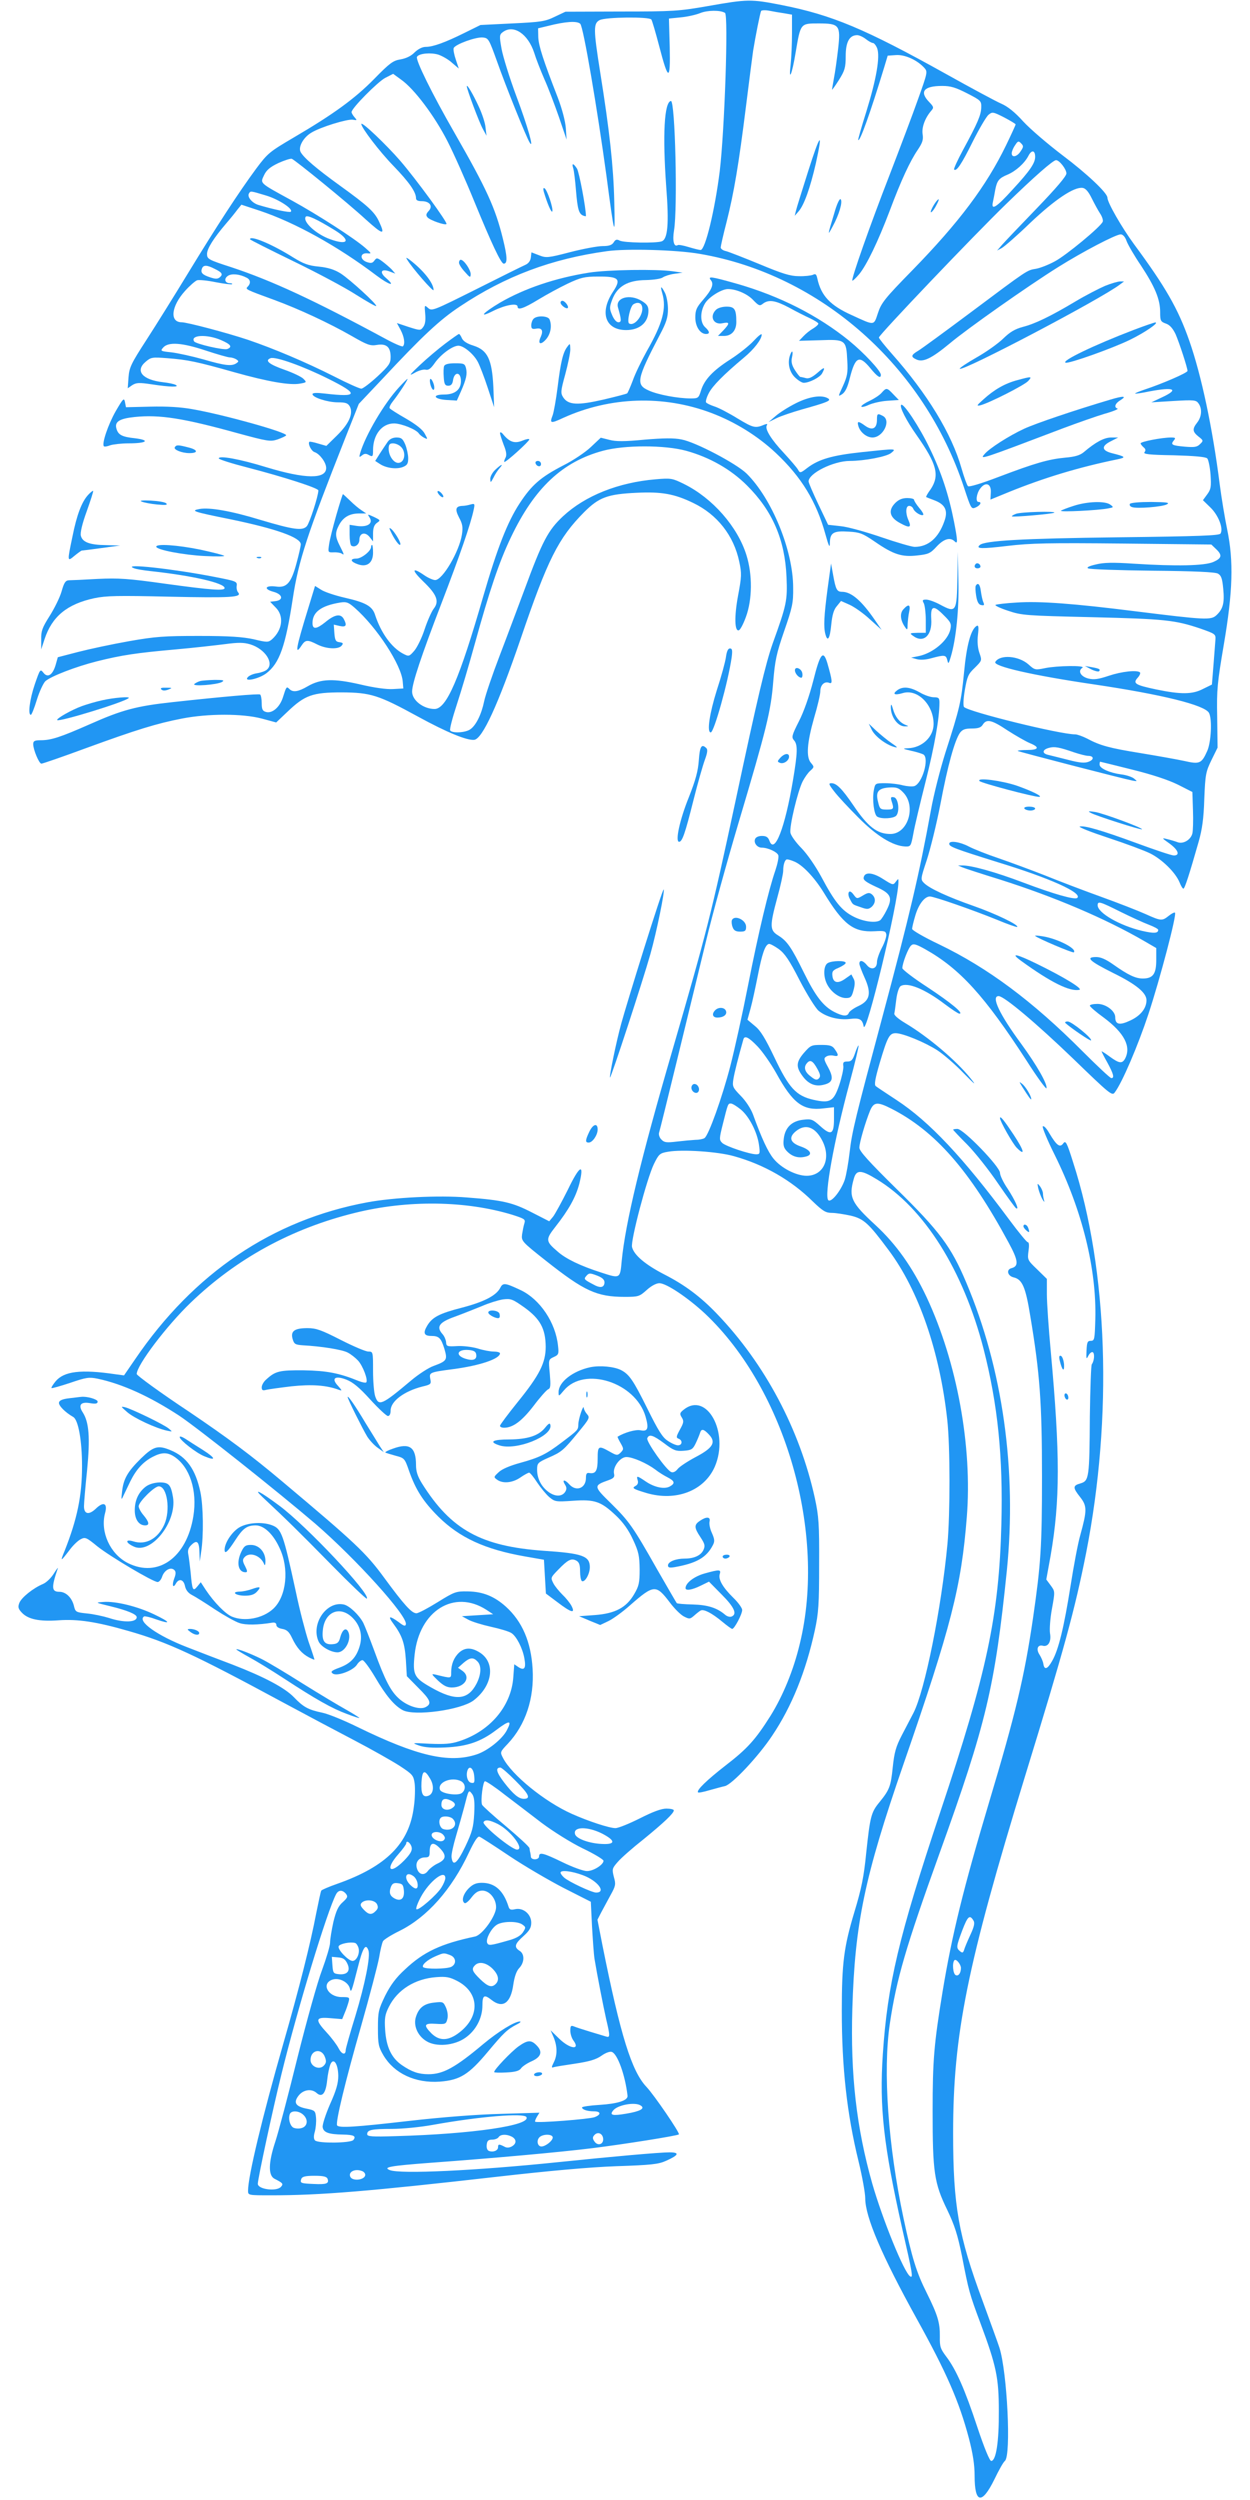 <?xml version="1.0" standalone="no"?>
<!DOCTYPE svg PUBLIC "-//W3C//DTD SVG 20010904//EN"
 "http://www.w3.org/TR/2001/REC-SVG-20010904/DTD/svg10.dtd">
<svg version="1.0" xmlns="http://www.w3.org/2000/svg"
 width="640pt" height="1280pt" viewBox="0 0 640 1280"
 preserveAspectRatio="xMidYMid meet">
<g transform="translate(0,1280) scale(0.1,-0.1)"
fill="#2196f3" stroke="none">
<path d="M3625 12769 c-149 -26 -179 -28 -445 -28 l-285 -1 -55 -26 c-49 -24
-72 -27 -218 -34 l-162 -8 -83 -41 c-99 -49 -160 -71 -197 -71 -18 0 -39 -11
-57 -28 -18 -19 -44 -31 -72 -36 -38 -6 -55 -18 -135 -100 -99 -101 -209 -181
-412 -300 -124 -73 -133 -80 -192 -159 -90 -122 -202 -294 -347 -532 -70 -115
-167 -271 -215 -345 -79 -122 -88 -141 -92 -192 l-4 -56 23 16 c21 13 35 14
101 4 91 -14 144 -15 122 -3 -8 5 -38 11 -65 14 -106 12 -145 58 -89 105 27
23 33 24 111 18 104 -8 152 -18 343 -72 171 -48 285 -68 337 -58 34 6 34 7 16
25 -10 10 -54 31 -97 46 -79 28 -102 47 -71 59 25 10 167 -41 295 -105 159
-79 155 -96 -17 -76 -42 5 -63 4 -63 -3 0 -17 77 -42 130 -42 40 0 51 -4 61
-21 19 -36 -4 -88 -65 -148 l-55 -54 -42 12 c-22 7 -43 11 -45 9 -9 -10 10
-48 27 -53 26 -9 59 -53 59 -81 0 -58 -106 -57 -307 4 -136 42 -243 61 -243
45 0 -5 66 -26 148 -47 185 -48 362 -105 362 -117 0 -28 -45 -167 -59 -183
-22 -25 -69 -18 -237 32 -150 46 -261 65 -312 56 -49 -9 -34 -14 159 -53 232
-48 359 -93 359 -128 0 -9 -10 -53 -22 -97 -27 -101 -50 -127 -105 -119 -56 7
-65 -13 -13 -27 48 -13 53 -43 9 -48 l-26 -3 28 -29 c44 -43 36 -114 -18 -163
-19 -16 -24 -17 -94 0 -56 12 -123 17 -279 17 -179 0 -224 -3 -360 -27 -85
-15 -202 -40 -260 -55 l-104 -27 -11 -39 c-15 -52 -41 -69 -63 -40 -16 20 -17
18 -44 -60 -26 -77 -36 -156 -20 -156 4 0 18 35 31 78 13 42 33 84 43 94 29
26 157 75 264 102 128 32 202 43 404 61 91 8 204 21 252 27 68 9 95 9 129 -1
76 -23 125 -97 85 -130 -8 -7 -30 -15 -50 -18 -20 -3 -41 -12 -48 -21 -21 -25
58 -8 96 21 67 51 98 139 135 382 30 197 74 329 269 823 l69 174 119 126 c207
222 296 305 399 373 232 155 469 244 753 283 100 14 357 7 476 -14 618 -106
1147 -574 1352 -1197 36 -109 37 -111 60 -101 24 11 32 28 14 28 -16 0 -11 43
9 69 27 36 57 25 54 -21 l-2 -36 95 39 c180 73 359 127 554 167 48 10 44 14
-28 32 -53 14 -54 37 -2 62 l35 18 -36 0 c-35 0 -79 -23 -140 -75 -19 -16 -46
-24 -94 -28 -87 -8 -158 -29 -340 -98 -89 -34 -154 -54 -159 -48 -5 4 -20 46
-33 91 -50 177 -175 382 -357 587 -36 41 -66 78 -66 83 0 13 485 522 651 683
146 142 241 225 256 225 17 0 53 -46 53 -68 0 -14 -52 -75 -152 -179 -84 -87
-164 -171 -178 -187 l-25 -29 24 13 c13 7 80 65 147 130 126 119 223 184 267
178 15 -2 30 -19 47 -54 14 -28 33 -63 43 -78 10 -15 16 -34 13 -41 -9 -25
-188 -173 -245 -203 -31 -17 -74 -34 -96 -38 -48 -8 -39 -2 -337 -225 -130
-97 -250 -185 -267 -195 -37 -22 -39 -31 -8 -45 34 -15 77 6 169 82 89 75 400
294 555 391 126 79 296 168 321 168 11 0 23 -13 30 -34 7 -19 40 -76 74 -126
71 -108 98 -172 98 -238 0 -44 2 -49 30 -59 20 -7 35 -25 49 -54 19 -44 61
-172 61 -188 0 -10 -130 -66 -218 -95 -29 -10 -52 -19 -50 -21 2 -2 35 3 73
11 128 24 154 11 63 -31 l-53 -25 114 7 c104 6 115 5 127 -12 20 -27 17 -68
-6 -98 -26 -33 -25 -47 6 -72 26 -20 26 -22 8 -39 -15 -15 -28 -17 -77 -13
-67 6 -75 10 -57 32 11 13 8 15 -15 15 -45 0 -155 -21 -155 -30 0 -4 7 -13 15
-20 11 -9 12 -16 5 -25 -9 -10 22 -14 149 -16 105 -3 164 -8 172 -16 6 -6 14
-44 17 -83 4 -63 2 -75 -17 -101 l-22 -30 39 -38 c40 -39 67 -107 51 -133 -7
-10 -108 -14 -526 -19 -490 -6 -684 -17 -707 -40 -21 -19 9 -20 143 -4 119 14
211 16 592 12 l451 -5 24 -23 c33 -31 30 -47 -13 -66 -45 -20 -190 -23 -409
-9 -106 7 -153 6 -193 -4 -35 -8 -49 -15 -40 -20 8 -5 156 -10 329 -12 217 -2
322 -7 336 -15 17 -10 22 -25 27 -78 7 -73 -1 -103 -35 -135 -28 -26 -58 -24
-413 20 -317 40 -493 53 -609 45 -55 -3 -104 -9 -109 -12 -5 -3 24 -17 64 -30
71 -24 91 -25 429 -33 375 -9 427 -15 555 -58 77 -27 80 -29 78 -57 -1 -17 -6
-75 -10 -130 l-8 -100 -45 -22 c-55 -29 -114 -29 -240 -3 -109 23 -121 31 -95
60 10 11 15 23 12 27 -14 14 -95 5 -160 -17 -54 -18 -76 -21 -105 -14 -39 10
-55 39 -30 55 19 13 -131 11 -192 -2 -49 -10 -52 -10 -84 19 -51 45 -146 52
-170 13 -14 -22 191 -69 504 -115 351 -52 568 -106 590 -146 17 -31 11 -151
-9 -195 -29 -65 -39 -69 -118 -51 -37 8 -138 26 -223 40 -161 26 -208 39 -275
75 -22 11 -49 21 -60 21 -78 0 -544 115 -569 140 -5 5 -4 40 4 87 12 69 17 82
51 114 37 37 37 37 24 75 -9 25 -12 58 -8 93 5 42 3 52 -7 46 -29 -18 -51 -97
-64 -237 -15 -152 -21 -180 -96 -413 -26 -83 -60 -215 -74 -295 -59 -324 -110
-541 -249 -1060 -136 -508 -155 -584 -167 -690 -6 -52 -17 -116 -25 -141 -19
-55 -69 -118 -84 -104 -22 22 28 300 109 601 28 103 48 189 46 191 -2 2 -10
-15 -18 -39 -12 -35 -19 -43 -39 -43 -21 0 -24 -4 -21 -25 1 -14 -8 -56 -21
-95 -29 -85 -47 -95 -132 -76 -89 20 -126 61 -200 217 -47 98 -71 138 -100
161 l-38 32 16 58 c9 32 25 108 37 168 22 112 37 156 56 162 6 2 28 -10 51
-26 31 -23 54 -56 107 -160 38 -73 81 -142 97 -156 39 -32 102 -49 161 -42 49
6 63 -1 70 -38 11 -57 178 636 178 739 0 19 0 19 -14 1 -13 -18 -15 -17 -64
14 -54 35 -95 38 -100 8 -3 -13 13 -24 62 -47 79 -35 88 -56 55 -121 -12 -24
-27 -47 -33 -51 -23 -15 -84 -7 -134 18 -62 31 -98 75 -167 205 -30 55 -71
115 -101 146 -28 28 -54 64 -57 79 -6 32 37 213 63 264 10 19 27 44 39 54 20
18 20 20 4 39 -27 29 -21 104 15 231 18 60 32 121 32 136 0 33 21 53 45 44 19
-8 17 10 -9 101 -21 70 -37 50 -72 -90 -20 -78 -49 -161 -74 -209 -36 -71 -38
-81 -25 -96 20 -22 19 -62 -5 -205 -41 -244 -94 -380 -120 -311 -7 20 -17 26
-39 26 -17 0 -31 -6 -35 -16 -8 -20 11 -44 34 -44 32 0 79 -22 85 -39 3 -10
-4 -44 -15 -77 -34 -98 -86 -315 -140 -589 -28 -143 -69 -329 -91 -414 -41
-158 -111 -355 -132 -368 -7 -5 -28 -9 -47 -9 -19 -1 -62 -5 -96 -9 -50 -6
-63 -5 -77 10 -10 9 -15 25 -13 34 7 20 163 662 241 983 31 130 106 402 166
604 144 484 166 573 178 724 9 108 16 143 56 259 42 121 47 144 46 222 0 191
-109 456 -238 584 -52 51 -262 162 -334 175 -38 8 -93 7 -189 -1 -102 -10
-147 -10 -180 -1 l-44 11 -51 -48 c-27 -26 -91 -69 -141 -94 -116 -60 -162
-100 -224 -195 -62 -95 -114 -228 -186 -476 -122 -423 -188 -576 -249 -576
-57 0 -115 44 -115 89 0 42 47 183 150 451 94 245 150 407 165 479 7 32 6 34
-16 28 -13 -4 -31 -7 -39 -7 -37 -1 -42 -16 -20 -59 18 -33 21 -50 15 -88 -13
-86 -99 -233 -137 -233 -10 0 -36 11 -56 25 -64 44 -66 27 -5 -32 70 -67 83
-102 54 -139 -11 -14 -32 -61 -47 -106 -14 -44 -39 -94 -53 -110 -26 -30 -28
-30 -57 -15 -59 31 -113 106 -143 197 -14 46 -47 65 -157 90 -48 11 -102 29
-119 40 l-32 20 -36 -118 c-62 -201 -69 -242 -33 -187 20 30 30 31 81 5 46
-23 107 -26 124 -6 10 12 8 15 -11 18 -19 2 -23 10 -26 46 l-3 44 30 -7 c33
-7 39 2 21 36 -16 29 -47 23 -95 -17 -45 -36 -65 -38 -65 -4 0 56 44 89 142
105 32 5 42 1 74 -27 114 -100 240 -294 246 -378 l3 -35 -53 -3 c-33 -2 -98 7
-169 24 -136 31 -201 29 -268 -10 -48 -28 -75 -32 -93 -14 -15 15 -16 13 -33
-41 -16 -52 -56 -86 -88 -76 -17 5 -21 14 -21 45 0 21 -4 41 -8 44 -8 5 -184
-10 -449 -39 -185 -20 -259 -40 -423 -113 -152 -67 -198 -82 -252 -82 -31 0
-38 -4 -38 -20 0 -28 30 -100 42 -100 6 0 108 35 227 79 260 95 364 127 493
152 134 26 309 26 408 0 l74 -20 58 55 c89 85 128 99 278 99 148 -1 187 -13
390 -124 148 -81 251 -123 288 -119 42 5 122 179 238 518 138 406 193 515 325
648 76 76 120 92 269 99 126 6 192 -5 289 -52 123 -59 208 -167 236 -301 13
-60 12 -77 -6 -173 -20 -107 -18 -186 4 -178 7 2 23 32 36 68 33 89 34 217 3
316 -45 146 -174 293 -320 365 -59 29 -66 31 -145 24 -191 -16 -361 -84 -474
-189 -77 -72 -106 -127 -198 -377 -32 -85 -88 -236 -126 -335 -38 -99 -74
-205 -80 -235 -14 -68 -42 -124 -71 -144 -25 -18 -93 -21 -103 -6 -4 6 12 66
34 133 22 67 63 205 91 307 76 275 125 422 186 549 120 252 263 387 471 443
111 30 316 30 426 0 120 -33 229 -95 311 -177 131 -130 195 -278 203 -470 5
-120 1 -140 -71 -340 -36 -103 -76 -270 -191 -810 -124 -578 -146 -665 -323
-1275 -161 -553 -240 -881 -259 -1077 -8 -90 -8 -90 -103 -59 -107 34 -184 71
-226 109 -61 52 -61 61 -11 125 70 89 105 153 123 221 27 109 2 96 -59 -31
-31 -62 -65 -124 -75 -137 l-20 -24 -88 45 c-99 51 -148 63 -334 77 -143 12
-376 0 -510 -25 -485 -90 -888 -362 -1188 -803 l-57 -83 -45 6 c-176 26 -262
15 -305 -36 -14 -17 -24 -33 -21 -35 2 -2 45 10 96 27 82 28 96 30 140 21 127
-27 267 -91 417 -189 95 -63 509 -392 698 -554 208 -180 472 -472 463 -514 -2
-12 -10 -10 -37 11 -47 34 -57 32 -28 -7 46 -62 59 -100 65 -186 l5 -84 58
-59 c63 -62 71 -82 39 -99 -29 -16 -93 4 -136 42 -43 38 -72 93 -128 247 -24
65 -49 128 -56 142 -21 40 -71 88 -100 94 -89 19 -169 -100 -129 -189 12 -27
63 -56 97 -56 41 0 76 72 53 109 -12 19 -29 5 -39 -32 -6 -25 -14 -33 -36 -35
-44 -5 -59 15 -53 72 9 94 88 127 152 63 40 -40 53 -92 36 -147 -17 -56 -46
-87 -102 -108 -41 -15 -48 -21 -36 -30 20 -17 103 13 124 44 8 13 21 24 29 24
7 0 36 -39 65 -88 55 -94 98 -145 141 -168 60 -32 299 1 363 50 99 76 113 195
30 246 -42 26 -75 25 -104 -1 -27 -25 -41 -60 -41 -101 0 -33 2 -32 -80 -12
-23 5 -22 3 12 -30 28 -26 46 -36 71 -36 66 0 100 52 55 85 l-23 16 28 25 c33
28 50 30 71 8 22 -21 20 -67 -4 -114 -44 -85 -108 -91 -234 -19 -86 49 -94 64
-83 168 24 224 202 335 367 229 l35 -23 -80 -5 -80 -5 33 -18 c18 -10 70 -26
115 -36 46 -10 93 -24 105 -32 26 -16 58 -78 67 -131 9 -49 0 -63 -30 -44
l-22 15 -5 -68 c-11 -147 -119 -275 -277 -326 -42 -14 -76 -16 -150 -13 -93 5
-95 5 -56 -9 29 -10 67 -13 135 -10 111 5 181 29 259 88 70 53 84 53 56 0 -23
-45 -99 -106 -156 -124 -141 -46 -304 -8 -609 141 -69 34 -150 67 -180 73 -72
15 -97 29 -145 79 -46 48 -151 104 -314 167 -64 24 -168 64 -232 89 -153 59
-259 134 -221 158 4 2 32 -4 61 -15 80 -28 75 -15 -9 25 -85 41 -198 69 -261
64 -43 -3 -42 -3 36 -22 86 -21 135 -41 135 -56 0 -27 -67 -29 -142 -4 -29 9
-80 20 -112 23 -58 6 -60 7 -68 41 -11 41 -41 70 -74 70 -40 0 -42 21 -8 120
3 8 -6 -4 -20 -26 -14 -23 -39 -47 -56 -54 -50 -21 -110 -69 -121 -97 -8 -21
-6 -30 13 -50 32 -34 90 -46 188 -39 97 7 193 -7 359 -55 199 -57 336 -120
791 -366 113 -61 277 -148 365 -194 88 -46 192 -105 231 -130 67 -44 71 -49
77 -90 3 -24 2 -78 -4 -119 -23 -188 -140 -306 -392 -395 -43 -15 -80 -31 -82
-35 -3 -4 -14 -57 -26 -116 -29 -153 -87 -384 -169 -669 -106 -370 -180 -678
-180 -751 0 -24 0 -24 120 -24 253 0 504 21 1155 95 263 30 472 49 610 54 180
6 217 10 256 28 65 29 70 43 17 43 -51 0 -299 -22 -568 -50 -425 -44 -810 -62
-864 -41 -38 15 4 22 202 37 340 25 661 54 832 75 162 20 439 64 446 71 6 7
-127 202 -166 243 -76 80 -133 264 -225 723 l-26 133 19 37 c11 20 32 60 48
89 26 47 28 55 17 93 -10 40 -9 44 20 77 17 20 76 72 132 116 104 85 155 133
155 148 0 5 -17 9 -38 9 -26 0 -69 -16 -136 -50 -54 -27 -110 -50 -125 -50
-31 0 -138 35 -223 73 -139 62 -308 199 -353 287 -15 29 -15 30 25 72 91 97
136 232 127 383 -8 138 -53 243 -137 319 -59 53 -118 77 -195 78 -60 1 -67 -1
-154 -55 -50 -31 -99 -57 -109 -57 -24 0 -63 43 -165 182 -93 127 -147 178
-522 493 -158 133 -276 221 -477 357 -148 98 -268 186 -268 193 0 45 153 247
277 366 233 224 515 379 840 459 270 67 568 63 807 -10 62 -20 67 -23 61 -43
-4 -12 -9 -38 -12 -57 -4 -34 -2 -37 122 -135 196 -155 260 -185 404 -185 70
0 75 2 112 35 23 21 49 35 65 35 36 0 147 -75 234 -156 412 -389 623 -1124
485 -1690 -32 -135 -86 -266 -150 -369 -77 -122 -118 -168 -231 -255 -95 -74
-150 -127 -140 -137 2 -3 28 2 58 11 29 8 65 18 79 21 36 7 173 153 243 259
100 149 172 328 218 539 19 89 22 132 22 337 1 208 -2 247 -22 340 -77 351
-256 688 -501 943 -84 88 -166 149 -270 202 -97 50 -155 99 -165 140 -8 32 76
351 112 425 25 51 30 56 72 63 72 13 256 1 339 -23 154 -43 293 -123 402 -231
52 -50 67 -59 98 -59 20 0 63 -7 96 -14 67 -16 91 -37 195 -177 154 -206 262
-520 300 -869 15 -134 15 -480 1 -635 -31 -330 -116 -752 -174 -865 -13 -25
-40 -77 -60 -115 -30 -58 -38 -87 -46 -162 -10 -100 -17 -117 -68 -180 -43
-52 -48 -73 -68 -260 -12 -122 -24 -182 -61 -304 -53 -177 -64 -258 -64 -504
0 -291 26 -527 86 -772 19 -78 34 -163 34 -188 0 -96 85 -294 263 -616 154
-278 218 -425 268 -614 20 -77 29 -134 29 -191 0 -142 37 -149 101 -19 22 46
46 89 54 95 33 27 12 455 -28 580 -8 25 -47 132 -86 239 -124 335 -151 488
-151 859 0 507 71 857 368 1827 201 654 255 852 313 1144 137 699 112 1448
-67 2001 -32 102 -38 112 -50 96 -17 -24 -34 -11 -71 51 -14 25 -29 41 -34 36
-4 -4 23 -70 61 -146 141 -285 215 -584 208 -842 -3 -102 -4 -110 -23 -110
-17 0 -20 -7 -22 -50 -2 -43 -1 -47 9 -27 6 12 16 21 22 19 12 -4 9 -45 -4
-62 -4 -5 -8 -125 -10 -265 -2 -317 -4 -332 -48 -345 -40 -11 -40 -22 -1 -71
35 -45 35 -67 0 -194 -12 -41 -34 -159 -50 -261 -33 -208 -61 -326 -94 -383
-24 -43 -40 -48 -45 -15 -2 13 -11 33 -19 46 -19 28 -11 53 15 47 28 -8 46 20
38 64 -3 20 1 77 10 125 16 89 16 89 -6 119 l-23 31 22 121 c49 283 49 519 1
1046 -11 118 -20 250 -20 294 l0 78 -50 49 c-49 47 -50 49 -44 94 4 28 3 45
-4 45 -5 0 -47 51 -93 113 -238 321 -411 505 -579 615 -52 34 -100 66 -106 71
-9 7 -3 39 20 118 40 135 50 153 82 153 36 0 149 -46 214 -88 29 -19 90 -71
133 -116 59 -60 69 -68 37 -28 -75 93 -217 213 -334 283 -37 22 -60 42 -57 50
2 8 6 40 10 72 4 33 14 63 22 68 35 22 125 -15 226 -92 36 -27 69 -49 75 -49
25 0 -43 56 -164 136 -71 46 -128 90 -128 97 0 25 31 106 46 117 11 10 26 5
71 -20 178 -100 304 -239 518 -569 54 -85 101 -149 103 -143 6 20 -48 116
-129 227 -112 152 -156 245 -116 245 28 0 194 -140 381 -320 187 -181 200
-192 213 -174 38 49 120 242 173 402 59 179 146 509 136 519 -3 3 -17 -4 -32
-16 -34 -27 -39 -27 -119 9 -38 17 -140 57 -229 89 -89 32 -217 81 -286 109
-69 27 -174 66 -235 87 -60 20 -130 48 -155 61 -45 24 -100 32 -100 14 0 -15
26 -25 250 -95 265 -81 432 -156 406 -182 -11 -12 -120 19 -276 78 -145 55
-268 89 -315 88 l-20 0 20 -9 c11 -5 100 -34 197 -64 274 -87 536 -198 736
-314 l62 -36 0 -62 c0 -71 -17 -94 -69 -94 -37 0 -75 18 -150 71 -38 27 -65
39 -88 39 -58 0 -35 -21 87 -82 116 -57 170 -101 170 -139 0 -42 -31 -80 -83
-104 -55 -26 -77 -21 -77 17 0 32 -48 68 -91 68 -22 0 -39 -4 -39 -9 0 -5 32
-33 71 -61 106 -79 142 -149 109 -211 -15 -26 -30 -24 -78 11 -23 17 -42 29
-42 27 0 -2 13 -28 30 -58 31 -57 37 -79 20 -79 -6 0 -72 62 -148 138 -256
257 -485 427 -734 547 -76 36 -138 72 -138 79 0 7 7 37 16 67 17 59 48 99 75
99 22 0 217 -68 343 -119 55 -23 101 -39 104 -37 10 10 -111 68 -222 107 -134
47 -227 90 -255 118 -18 18 -18 21 14 117 18 55 50 184 70 287 37 197 73 326
100 365 13 17 26 22 60 22 34 0 48 5 57 20 19 30 45 25 127 -30 42 -27 93 -56
114 -65 52 -21 46 -35 -15 -35 -28 0 -49 -2 -47 -5 5 -4 537 -142 589 -152 24
-4 24 -4 6 11 -10 8 -39 18 -65 21 -60 8 -111 31 -111 50 0 8 1 15 3 15 1 0
74 -18 162 -40 105 -26 186 -53 235 -77 l75 -38 3 -95 c2 -52 0 -105 -3 -117
-8 -33 -47 -56 -76 -45 -13 5 -37 12 -54 16 -28 7 -28 6 13 -23 45 -33 55 -61
22 -61 -12 0 -98 29 -193 64 -177 65 -267 91 -289 84 -7 -3 59 -29 147 -58 88
-29 185 -65 215 -80 61 -31 128 -97 149 -147 7 -18 16 -33 20 -33 7 0 31 75
78 240 18 63 26 119 29 220 5 126 8 139 37 199 l31 63 -2 157 c-3 141 1 176
34 371 46 270 51 427 17 590 -12 58 -29 161 -38 230 -37 291 -94 559 -156 736
-57 163 -122 276 -283 494 -63 86 -136 213 -136 238 0 24 -105 123 -230 217
-75 57 -165 134 -201 173 -43 48 -80 77 -112 91 -26 11 -154 80 -283 152 -416
232 -584 302 -841 353 -158 31 -174 31 -378 -5z m87 -35 c18 -11 -2 -601 -27
-811 -25 -199 -74 -403 -98 -403 -7 0 -34 7 -61 15 -26 8 -52 13 -56 10 -19
-12 -28 22 -19 75 19 112 6 667 -16 663 -34 -6 -43 -173 -24 -438 15 -193 8
-271 -24 -281 -33 -10 -192 -7 -214 4 -15 8 -22 6 -31 -9 -9 -14 -24 -19 -57
-19 -25 0 -100 -14 -166 -31 -115 -30 -123 -30 -159 -16 l-39 15 -3 -26 c-2
-17 -12 -31 -28 -38 -14 -6 -127 -62 -252 -125 -218 -109 -227 -113 -246 -96
-19 17 -19 16 -15 -30 3 -32 0 -54 -10 -67 -14 -19 -15 -19 -75 0 l-60 20 19
-35 c19 -36 24 -72 12 -84 -3 -4 -43 13 -87 37 -372 201 -584 299 -792 368
-118 38 -124 42 -124 68 0 27 34 81 99 157 20 23 45 54 56 69 l21 26 94 -31
c180 -60 400 -182 598 -332 65 -49 102 -59 48 -12 -35 30 -24 49 19 33 l29
-11 -19 22 c-11 11 -33 30 -48 41 -26 19 -29 19 -40 4 -10 -14 -18 -15 -41 -7
-35 14 -32 47 4 44 24 -2 23 -1 -10 28 -56 49 -244 170 -375 242 -170 93 -163
87 -143 130 12 26 31 42 73 62 31 14 62 24 69 22 19 -8 286 -225 378 -310 90
-81 102 -83 69 -12 -23 50 -57 81 -201 185 -119 86 -185 142 -201 172 -13 25
14 74 54 98 46 29 187 72 214 67 22 -4 22 -3 8 13 -8 9 -15 21 -15 26 0 20
134 155 172 175 l41 21 41 -30 c67 -47 171 -186 236 -313 33 -64 95 -204 139
-312 87 -212 136 -317 150 -317 20 0 19 34 -4 127 -39 159 -83 255 -248 543
-115 200 -201 375 -192 389 10 18 72 23 110 11 20 -7 52 -25 70 -42 l34 -29
-15 45 c-9 26 -14 53 -11 60 8 19 114 58 150 54 28 -3 31 -9 72 -123 44 -125
150 -389 167 -415 24 -39 -9 80 -68 237 -35 94 -69 204 -76 243 -12 67 -11 73
7 86 54 40 128 -9 160 -106 9 -30 33 -91 52 -135 20 -44 53 -132 75 -195 l39
-115 -4 60 c-3 36 -19 97 -41 155 -75 193 -98 265 -100 309 l-1 46 50 12 c90
23 150 27 166 11 16 -16 87 -434 134 -778 42 -318 45 -326 40 -130 -4 177 -24
360 -72 660 -35 221 -35 250 -3 267 31 16 256 18 265 3 4 -6 22 -67 40 -136
47 -181 58 -182 54 -4 l-4 145 60 6 c33 3 78 13 100 22 37 15 103 16 127 1z
m303 -2 l40 -7 0 -95 c0 -52 -3 -124 -7 -160 -11 -94 7 -53 26 63 25 148 24
147 116 147 108 0 115 -8 101 -132 -6 -51 -15 -117 -21 -147 -5 -29 -10 -56
-10 -60 0 -3 16 19 35 49 30 48 35 63 35 123 0 72 19 107 59 107 10 0 30 -9
44 -20 14 -11 30 -20 36 -20 6 0 16 -12 22 -27 16 -43 -4 -158 -55 -323 -25
-79 -44 -146 -42 -147 9 -9 61 136 133 372 l18 60 43 3 c45 3 108 -25 145 -66
17 -19 16 -24 -32 -158 -27 -77 -93 -251 -146 -389 -100 -257 -198 -535 -191
-542 2 -2 18 13 35 33 39 48 96 166 156 324 59 158 105 256 144 313 24 36 29
51 25 79 -6 35 12 84 44 121 14 16 13 20 -11 45 -51 53 -27 82 67 82 44 0 69
-8 128 -38 70 -36 73 -39 72 -72 -1 -39 -18 -79 -94 -219 -28 -52 -48 -96 -45
-99 12 -12 39 29 95 142 33 66 70 129 81 138 19 16 23 16 80 -13 32 -17 59
-33 59 -36 0 -3 -22 -51 -49 -107 -101 -208 -240 -394 -481 -641 -140 -143
-158 -166 -175 -218 -22 -66 -15 -65 -135 -10 -109 49 -156 99 -175 186 -5 23
-9 27 -23 20 -9 -4 -42 -8 -72 -7 -44 0 -85 13 -200 61 -80 33 -157 63 -172
67 -16 3 -28 12 -28 19 0 6 13 65 30 130 38 151 62 292 100 597 17 135 33 261
36 280 12 74 36 195 41 204 3 4 22 5 42 1 20 -4 54 -10 76 -13z m1211 -706
c-18 -29 -46 -35 -46 -11 0 9 7 27 17 41 14 22 18 24 31 10 13 -13 13 -18 -2
-40z m74 -29 c0 -32 -27 -72 -115 -167 -85 -94 -112 -110 -101 -63 3 15 9 44
12 63 9 45 19 58 63 76 42 18 87 58 107 97 16 31 34 28 34 -6z m-3938 -198
c64 -19 141 -69 127 -83 -6 -6 -95 13 -167 35 -33 11 -58 42 -47 59 8 13 7 13
87 -11z m351 -177 c85 -52 72 -81 -22 -47 -71 25 -142 89 -126 115 7 11 57
-12 148 -68z m-615 -198 c40 -19 45 -29 27 -44 -11 -9 -22 -9 -49 0 -40 13
-50 24 -42 45 7 19 25 19 64 -1z m165 -46 c20 -10 22 -29 5 -46 -13 -13 -11
-14 137 -68 125 -46 280 -118 397 -185 78 -45 94 -51 128 -45 49 8 70 -11 70
-62 0 -32 -8 -44 -67 -99 -38 -35 -75 -63 -83 -63 -9 0 -72 28 -140 63 -147
74 -308 142 -440 187 -108 36 -312 90 -340 90 -62 0 -54 81 17 160 24 27 52
51 62 55 10 3 53 -1 96 -10 43 -8 81 -13 83 -10 3 3 -2 5 -11 5 -25 0 -32 22
-11 37 19 14 61 10 97 -9z m-132 -319 c51 -22 60 -35 33 -46 -19 -7 -162 26
-170 39 -21 33 65 38 137 7z m-77 -54 c58 -19 113 -35 123 -35 10 0 25 -5 33
-10 13 -9 13 -11 0 -20 -24 -16 -59 -12 -169 20 -57 16 -130 32 -163 36 -57 6
-58 7 -42 25 27 30 98 24 218 -16z m4445 -2057 c30 -10 62 -18 72 -18 30 0 32
-19 3 -30 -20 -8 -45 -6 -103 9 -42 11 -89 22 -104 26 -33 7 -31 27 4 36 28 8
53 3 128 -23z m-1435 -558 c43 -16 104 -80 153 -159 101 -166 153 -205 261
-199 51 3 57 1 60 -17 1 -11 -9 -42 -23 -68 -14 -27 -25 -59 -25 -73 0 -34
-29 -43 -51 -16 -20 25 -39 29 -39 8 0 -7 12 -39 26 -70 37 -81 29 -119 -31
-147 -24 -11 -46 -27 -49 -35 -7 -19 -30 -18 -75 5 -56 29 -96 81 -155 201
-64 130 -86 162 -131 190 -44 27 -45 47 -5 195 17 61 30 122 30 137 0 32 9 58
20 58 5 0 20 -4 34 -10z m1674 -259 c53 -26 118 -56 145 -66 26 -10 47 -21 47
-26 0 -18 -22 -19 -83 -5 -114 27 -227 92 -227 131 0 23 12 19 118 -34z
m-1859 -689 c25 -26 68 -88 95 -136 86 -156 137 -194 242 -181 l54 6 0 -61 c0
-78 -15 -86 -71 -35 -38 34 -45 37 -86 32 -58 -6 -93 -39 -100 -96 -4 -32 -1
-46 13 -62 26 -29 58 -40 94 -32 44 8 34 34 -20 53 -55 19 -64 47 -24 79 49
39 98 21 134 -49 47 -91 7 -180 -80 -180 -53 0 -130 39 -169 87 -29 35 -61
104 -106 228 -11 29 -37 69 -63 95 -41 42 -43 48 -37 85 5 32 25 111 51 203 6
22 27 12 73 -36z m-87 -322 c44 -36 85 -117 94 -182 6 -44 5 -48 -14 -48 -34
0 -156 41 -174 58 -16 16 -16 21 3 97 26 104 26 105 41 105 8 0 30 -14 50 -30z
m771 4 c224 -114 401 -315 601 -686 50 -92 53 -121 15 -131 -28 -7 -21 -39 10
-47 45 -10 62 -49 86 -198 49 -293 60 -443 60 -822 0 -361 -6 -448 -46 -725
-44 -300 -89 -489 -225 -943 -132 -443 -189 -674 -238 -969 -44 -269 -51 -350
-51 -613 0 -311 8 -368 75 -505 38 -80 53 -127 75 -235 35 -181 39 -195 95
-345 81 -218 94 -278 94 -450 1 -156 -14 -255 -39 -255 -8 0 -35 65 -71 173
-64 194 -109 295 -159 361 -30 40 -34 51 -33 103 1 71 -11 110 -67 223 -53
106 -75 177 -119 383 -79 372 -106 753 -70 996 34 228 81 390 254 871 240 666
284 853 345 1448 52 515 -21 1034 -208 1476 -77 183 -136 262 -356 478 -143
141 -191 194 -191 212 0 26 31 131 55 190 19 44 37 46 108 10z m-74 -362 c243
-147 443 -466 547 -869 73 -286 100 -553 91 -898 -12 -467 -74 -759 -313
-1473 -213 -639 -270 -881 -294 -1240 -18 -272 4 -466 99 -891 54 -236 57
-256 41 -246 -31 19 -141 291 -194 475 -81 286 -112 557 -102 895 13 437 62
674 261 1250 246 710 297 912 325 1267 29 362 -50 793 -205 1125 -73 155 -156
272 -262 370 -125 115 -138 143 -112 236 13 49 36 49 118 -1z m-1432 -493 c32
-12 43 -26 36 -46 -6 -16 -24 -17 -54 0 -48 25 -51 28 -38 43 14 17 19 17 56
3z m-629 -2563 c3 -32 1 -37 -15 -34 -19 3 -29 38 -19 65 10 26 31 8 34 -31z
m214 -26 c67 -67 77 -90 40 -90 -26 0 -54 23 -101 84 -39 51 -46 76 -19 76 6
0 42 -31 80 -70z m-439 12 c21 -36 17 -76 -9 -86 -29 -11 -39 9 -36 69 4 63
16 67 45 17z m158 -12 c23 -13 25 -43 4 -60 -20 -16 -104 -4 -112 16 -15 39
60 69 108 44z m222 -68 c49 -37 134 -102 190 -145 59 -44 148 -100 209 -130
59 -28 107 -57 108 -64 0 -20 -51 -53 -85 -53 -17 0 -73 20 -124 45 -99 48
-121 54 -121 30 0 -18 -39 -20 -42 -2 0 6 -2 17 -3 22 -2 6 -3 15 -4 22 0 7
-55 57 -120 112 -66 55 -121 105 -123 111 -8 23 5 120 15 120 7 0 52 -30 100
-68z m-155 -98 c-4 -70 -10 -93 -46 -169 -42 -87 -64 -104 -70 -54 -2 13 9 62
23 109 14 47 32 112 41 145 24 94 23 93 41 70 11 -15 14 -39 11 -101z m-117
66 c24 -13 24 -26 0 -40 -25 -13 -51 -3 -51 19 0 32 17 38 51 21z m7 -92 c31
-31 -2 -67 -48 -53 -19 6 -28 44 -13 58 11 11 48 8 61 -5z m231 -27 c66 -34
139 -131 98 -131 -27 0 -181 126 -171 141 8 14 31 11 73 -10z m532 -48 c72
-37 72 -58 0 -54 -64 3 -127 26 -136 48 -15 41 61 43 136 6z m-811 -8 c10 -12
10 -19 2 -27 -15 -15 -62 5 -62 27 0 20 44 20 60 0z m337 -107 c76 -51 201
-124 278 -164 l140 -71 6 -124 c4 -68 9 -144 13 -169 13 -80 45 -243 60 -310
20 -84 20 -94 -1 -87 -10 3 -47 14 -83 25 -36 11 -73 23 -82 27 -15 6 -18 2
-18 -22 0 -16 7 -38 15 -49 39 -52 -17 -46 -73 9 l-43 42 16 -37 c19 -47 19
-91 0 -128 -11 -22 -12 -28 -3 -25 7 3 57 11 112 19 73 11 108 21 136 41 21
15 44 23 53 19 29 -11 68 -119 80 -224 3 -24 -49 -41 -143 -47 -50 -3 -90 -9
-90 -13 0 -11 27 -20 61 -20 36 0 38 -17 3 -30 -27 -10 -295 -31 -304 -23 -2
2 2 13 9 25 l13 21 -199 -6 c-122 -3 -301 -17 -468 -36 -278 -32 -360 -37
-369 -23 -9 15 42 226 123 509 44 155 85 312 92 350 6 37 15 75 20 84 4 8 42
32 85 53 141 70 267 212 355 401 28 59 45 85 54 81 8 -3 76 -47 152 -98z
m-499 42 c3 -16 -9 -35 -39 -66 -74 -75 -99 -46 -29 33 22 25 40 50 40 55 0
20 25 0 28 -22z m148 -7 c31 -34 27 -54 -15 -74 -18 -8 -41 -26 -50 -38 -20
-27 -48 -19 -57 15 -8 30 11 54 42 54 20 0 24 5 24 28 0 50 19 55 56 15z m728
-134 c76 -28 122 -89 68 -89 -22 0 -141 56 -164 77 -10 9 -18 20 -18 25 0 15
58 8 114 -13z m-846 -43 c4 -31 -11 -33 -38 -6 -34 34 -23 71 14 46 12 -7 22
-25 24 -40z m142 28 c0 -9 -9 -31 -20 -48 -23 -38 -119 -121 -128 -111 -4 3 6
31 22 61 43 81 126 146 126 98z m-212 -65 c3 -40 -16 -56 -48 -39 -24 13 -29
30 -19 58 7 18 15 23 36 20 24 -3 28 -8 31 -39z m-297 -15 c11 -14 9 -20 -16
-43 -23 -20 -34 -44 -48 -101 -9 -41 -17 -89 -17 -106 0 -17 -19 -80 -41 -140
-23 -60 -79 -261 -126 -449 -46 -187 -97 -381 -114 -432 -35 -106 -36 -171 -4
-188 43 -22 47 -26 34 -41 -21 -26 -119 -14 -119 15 0 25 76 379 121 561 82
335 235 838 280 922 12 22 32 23 50 2z m159 -53 c7 -15 6 -23 -6 -35 -21 -22
-37 -20 -62 7 -17 18 -19 26 -10 35 19 19 66 15 78 -7z m3054 -84 c8 -12 4
-31 -16 -74 -15 -32 -29 -66 -32 -77 -5 -15 -9 -16 -21 -6 -20 17 -19 24 12
107 28 73 38 81 57 50z m-3148 -142 c7 -28 -11 -65 -31 -65 -21 0 -78 59 -71
75 5 13 59 24 84 17 7 -2 15 -15 18 -27z m50 -10 c12 -29 -17 -173 -66 -335
-28 -90 -50 -169 -50 -176 0 -28 -20 -23 -36 8 -9 18 -36 54 -60 80 -63 68
-60 82 17 75 l61 -5 13 32 c8 18 16 43 20 57 6 23 4 24 -36 24 -69 0 -106 68
-48 89 34 12 81 -11 90 -44 6 -27 9 -19 40 103 26 104 41 130 55 92z m-108
-68 c18 -37 1 -59 -42 -55 -29 3 -31 6 -34 46 l-3 43 33 -3 c25 -2 36 -10 46
-31z m3142 -23 c0 -25 -12 -43 -26 -37 -15 5 -20 64 -7 77 9 8 33 -22 33 -40z
m-3256 -457 c8 -21 6 -31 -7 -44 -23 -23 -67 -3 -67 30 0 52 57 63 74 14z m68
-95 c0 -38 -10 -74 -42 -145 -23 -53 -40 -106 -38 -118 4 -27 30 -37 104 -38
56 -1 69 -8 53 -28 -14 -16 -180 -18 -196 -2 -7 7 -8 22 -1 45 5 19 8 51 6 72
-3 34 -6 37 -45 45 -58 11 -72 30 -46 65 24 33 67 40 94 16 28 -25 47 -3 54
64 3 31 11 68 16 81 16 39 40 6 41 -57z m1548 -152 c25 -15 -1 -30 -74 -42
-71 -12 -87 -8 -66 17 23 28 111 44 140 25z m-1728 -47 c28 -25 23 -61 -9 -69
-14 -4 -33 -2 -42 3 -17 11 -26 46 -17 69 7 19 45 18 68 -3z m1143 -12 c26
-43 -276 -87 -667 -98 -125 -4 -148 -2 -148 10 0 22 22 27 126 27 53 0 147 9
212 21 240 43 463 61 477 40z m393 -109 c4 -30 -26 -42 -44 -17 -10 14 -11 22
-2 32 16 20 42 12 46 -15z m-467 8 c25 -14 24 -36 -1 -50 -14 -7 -26 -8 -39 0
-26 13 -31 13 -31 -4 0 -17 -25 -27 -46 -19 -9 3 -14 15 -12 32 2 20 8 26 28
26 14 0 29 6 33 13 10 15 41 16 68 2z m209 -4 c0 -17 -37 -46 -58 -46 -19 0
-26 28 -12 45 16 20 70 20 70 1z m-976 -172 c9 -3 16 -12 16 -19 0 -27 -67
-35 -77 -9 -10 25 26 42 61 28z m-177 -39 c9 -25 -5 -30 -70 -27 -68 3 -72 4
-64 27 5 11 22 15 67 15 45 0 62 -4 67 -15z"/>
<path d="M2390 12358 c0 -15 64 -186 82 -218 l19 -35 -5 42 c-2 24 -18 72 -35
108 -29 63 -61 117 -61 103z"/>
<path d="M1850 12165 c0 -19 93 -141 165 -215 80 -83 115 -133 115 -165 0 -10
9 -15 29 -15 41 0 59 -25 36 -50 -14 -15 -15 -23 -6 -33 11 -14 90 -42 97 -34
7 7 -155 229 -237 324 -70 81 -199 204 -199 188z"/>
<path d="M2935 11938 c4 -13 10 -63 14 -113 8 -97 15 -120 37 -129 8 -3 14 -4
14 -2 0 41 -35 227 -46 243 -19 29 -28 29 -19 1z"/>
<path d="M2784 11819 c17 -58 40 -113 44 -101 5 16 -26 110 -40 118 -6 4 -8
-2 -4 -17z"/>
<path d="M1280 11575 c0 -3 100 -53 223 -113 122 -59 266 -136 320 -171 54
-34 101 -61 103 -58 7 7 -135 137 -182 167 -32 20 -64 30 -112 35 -54 5 -79
15 -131 47 -108 68 -221 115 -221 93z"/>
<path d="M2085 11470 c26 -43 135 -168 135 -155 0 36 -53 102 -124 156 -17 12
-19 12 -11 -1z"/>
<path d="M2350 11455 c0 -8 13 -29 30 -47 26 -30 29 -31 30 -12 0 23 -35 74
-51 74 -5 0 -9 -7 -9 -15z"/>
<path d="M4138 11924 c-31 -98 -60 -190 -63 -204 l-6 -25 20 23 c28 32 59 119
88 245 38 172 23 156 -39 -39z"/>
<path d="M4271 11707 c-35 -116 -35 -117 -8 -67 33 60 53 128 41 140 -5 5 -19
-23 -33 -73z"/>
<path d="M4793 11768 c-19 -25 -35 -61 -24 -54 6 4 18 20 26 37 16 30 15 38
-2 17z"/>
<path d="M4238 7869 c-22 -13 -24 -69 -3 -109 20 -39 62 -70 96 -70 24 0 30 5
39 40 8 29 8 46 0 60 l-11 21 -30 -21 c-38 -28 -63 -23 -67 13 -3 23 2 30 32
42 20 9 36 20 36 25 0 13 -70 12 -92 -1z"/>
<path d="M2399 3131 c-28 -29 -38 -64 -20 -75 5 -3 21 10 35 29 20 26 35 35
56 35 36 0 70 -41 70 -85 0 -44 -71 -143 -108 -150 -174 -37 -263 -78 -359
-169 -46 -42 -73 -79 -101 -134 -34 -71 -37 -82 -37 -166 0 -82 3 -96 28 -139
55 -93 163 -144 289 -135 103 8 148 36 245 152 82 98 99 115 151 142 15 7 21
14 14 14 -27 0 -110 -51 -187 -115 -144 -121 -206 -155 -281 -155 -51 0 -86
12 -137 47 -53 37 -79 92 -85 179 -4 61 -1 79 19 119 44 88 134 144 243 152
50 4 69 0 106 -19 115 -59 120 -182 11 -265 -56 -43 -101 -44 -142 -4 -42 43
-38 53 23 49 48 -3 52 -1 58 23 5 16 2 39 -6 59 -14 31 -16 32 -59 27 -53 -5
-80 -26 -95 -72 -15 -44 7 -97 52 -125 50 -32 143 -24 200 16 54 37 88 101 88
166 0 53 9 58 47 28 57 -45 98 -16 111 78 6 41 16 70 30 85 28 29 29 73 2 89
-29 19 -25 35 20 75 31 28 40 43 40 69 0 43 -41 78 -82 69 -22 -5 -29 -3 -34
12 -26 83 -70 123 -137 123 -29 0 -46 -7 -68 -29z m276 -185 c18 -13 18 -15 2
-40 -12 -17 -34 -30 -70 -40 -98 -28 -106 -29 -113 -13 -7 20 20 72 48 91 28
20 108 21 133 2z m-371 -156 c31 -11 35 -45 7 -60 -24 -12 -138 -13 -145 -1
-7 11 22 37 64 55 42 18 42 18 74 6z m217 -69 c31 -31 37 -59 17 -79 -20 -20
-40 -14 -80 25 -41 40 -45 52 -26 71 21 21 58 13 89 -17z"/>
<path d="M2654 2322 c-38 -28 -124 -118 -124 -131 0 -3 28 -4 62 -2 45 2 66 8
75 20 6 10 30 26 52 36 51 22 61 49 30 81 -29 31 -47 30 -95 -4z"/>
<path d="M2735 2180 c-3 -5 3 -10 14 -10 11 0 23 5 26 10 3 6 -3 10 -14 10
-11 0 -23 -4 -26 -10z"/>
<path d="M3015 11404 c-170 -27 -328 -80 -454 -153 -91 -54 -115 -83 -34 -42
61 30 123 41 123 21 0 -20 32 -9 106 36 41 25 109 62 151 82 66 31 86 36 154
36 108 1 121 -12 78 -77 -71 -107 -40 -197 67 -197 69 0 114 39 114 99 0 23
-8 34 -34 50 -61 38 -136 17 -122 -33 18 -63 19 -76 2 -76 -10 0 -23 15 -32
37 -14 33 -14 40 1 80 26 67 78 98 172 99 41 1 79 7 87 14 9 6 35 15 58 18
l43 6 -50 7 c-84 12 -335 8 -430 -7z m271 -169 c15 -39 -35 -109 -65 -91 -12
8 6 88 22 98 19 12 37 9 43 -7z"/>
<path d="M3640 11365 c16 -20 5 -48 -41 -101 -33 -38 -39 -52 -39 -90 0 -46
25 -84 55 -84 21 0 19 13 -5 35 -26 24 -26 80 0 122 20 33 85 73 117 73 43 0
100 -25 129 -56 29 -30 34 -32 50 -19 30 23 64 17 134 -20 36 -20 84 -44 108
-55 23 -11 42 -23 42 -27 0 -5 -12 -16 -27 -25 -16 -9 -38 -27 -50 -40 l-22
-23 107 3 c131 5 135 2 140 -104 4 -62 0 -81 -22 -130 -26 -56 -26 -56 -4 -42
16 11 28 36 39 82 28 110 48 120 105 51 36 -44 54 -56 54 -34 0 20 -86 112
-163 175 -158 128 -352 227 -570 290 -134 38 -156 42 -137 19z"/>
<path d="M5657 11336 c-32 -14 -100 -49 -150 -79 -129 -77 -208 -115 -271
-131 -40 -11 -65 -26 -98 -58 -24 -24 -85 -68 -136 -97 -51 -29 -91 -56 -88
-59 15 -15 725 358 821 432 l20 15 -20 0 c-11 0 -46 -10 -78 -23z"/>
<path d="M3391 11298 c22 -77 2 -153 -79 -295 -27 -49 -60 -116 -72 -151 -13
-34 -26 -64 -29 -66 -4 -3 -58 -17 -122 -32 -131 -30 -179 -28 -205 11 -14 22
-14 31 10 118 14 52 26 110 26 128 -1 32 -1 33 -15 14 -22 -28 -34 -76 -50
-207 -8 -64 -20 -129 -25 -143 -17 -44 -12 -45 55 -14 239 108 511 117 756 25
122 -46 237 -117 331 -205 131 -123 208 -249 254 -416 18 -65 23 -73 23 -44 1
52 19 62 96 57 57 -3 72 -9 135 -52 94 -65 138 -79 216 -70 56 6 67 10 99 45
37 40 70 50 93 27 16 -16 16 1 -3 99 -27 138 -65 255 -125 378 -52 109 -135
234 -146 222 -10 -9 26 -80 79 -155 104 -148 119 -206 72 -277 -15 -20 -25
-38 -23 -40 2 -1 21 -9 43 -17 55 -21 70 -53 50 -107 -30 -86 -83 -131 -152
-131 -15 0 -93 23 -172 50 -79 27 -172 53 -207 56 l-64 7 -50 105 c-27 57 -50
110 -50 117 0 42 128 105 211 105 74 0 190 22 212 41 28 23 28 23 -151 4 -150
-16 -220 -36 -279 -81 -35 -27 -37 -27 -47 -9 -6 11 -39 49 -72 85 -66 70 -99
124 -88 142 5 8 1 9 -12 4 -47 -20 -57 -17 -137 31 -45 28 -99 56 -119 62 -21
7 -40 16 -43 21 -3 5 3 26 14 47 19 37 75 94 180 182 52 43 91 94 91 118 0 7
-18 -7 -41 -32 -22 -24 -76 -67 -118 -94 -91 -58 -135 -105 -152 -161 -12 -38
-14 -40 -53 -40 -64 0 -167 19 -213 40 -69 30 -64 57 55 285 34 64 42 90 42
133 0 29 -7 66 -15 82 -20 39 -26 38 -14 -2z"/>
<path d="M2870 11251 c0 -13 29 -35 37 -28 7 8 -15 37 -28 37 -5 0 -9 -4 -9
-9z"/>
<path d="M3666 11214 c-35 -34 -13 -79 33 -69 38 8 39 0 4 -37 l-27 -28 31 0
c38 0 63 27 63 71 0 66 -9 79 -50 79 -22 0 -45 -7 -54 -16z"/>
<path d="M2732 11168 c-7 -7 -12 -22 -12 -34 0 -17 5 -20 24 -17 30 6 39 -9
25 -41 -18 -38 -1 -45 27 -13 23 27 31 68 18 101 -7 19 -64 22 -82 4z"/>
<path d="M5805 11111 c-204 -78 -374 -160 -349 -168 17 -6 241 74 329 117 76
37 152 89 130 89 -5 0 -55 -17 -110 -38z"/>
<path d="M2280 11041 c-36 -27 -94 -76 -130 -110 -55 -52 -59 -58 -27 -40 20
12 46 19 57 16 14 -3 26 6 45 33 31 45 92 90 122 90 27 0 79 -43 100 -84 9
-17 32 -76 50 -131 l33 -100 -4 104 c-7 142 -30 188 -101 211 -33 10 -53 23
-60 38 -5 12 -12 22 -15 22 -3 0 -34 -22 -70 -49z"/>
<path d="M4046 10984 c-15 -39 -6 -86 23 -115 16 -16 37 -29 46 -29 29 0 83
28 94 48 19 35 12 35 -25 2 -26 -22 -43 -30 -58 -26 -11 3 -24 6 -28 6 -3 0
-16 16 -28 35 -16 25 -20 43 -15 65 7 32 1 41 -9 14z"/>
<path d="M2274 10926 c-3 -7 -4 -33 -2 -57 2 -36 7 -44 23 -44 14 0 21 8 24
25 6 49 41 48 41 -1 0 -44 -31 -69 -86 -69 -65 0 -53 -24 14 -28 l51 -3 21 47
c28 64 33 89 26 119 -6 23 -11 25 -57 25 -33 0 -51 -5 -55 -14z"/>
<path d="M5210 10854 c-65 -17 -120 -49 -175 -99 -35 -31 -37 -35 -15 -30 46
12 225 103 244 124 22 24 19 25 -54 5z"/>
<path d="M2043 10817 c-76 -82 -172 -245 -199 -337 -6 -22 -5 -23 9 -12 12 10
21 11 36 2 19 -10 21 -8 21 25 0 80 46 138 109 137 38 -1 113 -31 126 -52 3
-5 15 -15 26 -21 20 -10 20 -9 4 20 -10 20 -42 46 -95 77 -44 25 -82 49 -85
54 -3 5 5 21 18 37 27 34 79 113 73 113 -2 0 -21 -19 -43 -43z"/>
<path d="M2201 10848 c1 -23 15 -52 21 -42 3 5 2 19 -3 32 -9 24 -19 30 -18
10z"/>
<path d="M4514 10789 c-10 -12 -38 -30 -61 -41 -24 -11 -43 -24 -43 -29 0 -5
17 -2 38 8 20 9 63 19 95 21 l59 4 -28 29 c-33 35 -36 35 -60 8z"/>
<path d="M592 10694 c-39 -69 -72 -167 -60 -179 3 -3 17 -1 32 5 15 5 57 10
94 10 93 0 114 16 34 26 -67 7 -87 17 -96 50 -10 35 16 51 94 59 127 13 248
-6 523 -82 158 -43 171 -45 208 -33 22 8 42 17 44 21 9 14 -318 106 -480 134
-60 11 -132 15 -215 13 l-125 -3 -5 26 c-5 24 -9 20 -48 -47z"/>
<path d="M4074 10735 c-38 -19 -85 -49 -104 -66 l-35 -30 41 20 c22 11 82 31
131 45 132 37 150 45 133 56 -32 20 -97 10 -166 -25z"/>
<path d="M5685 10754 c-182 -54 -380 -121 -441 -149 -76 -35 -180 -101 -204
-131 -25 -29 -19 -27 405 134 72 27 166 60 209 73 44 12 74 25 68 27 -20 6
-13 27 16 44 33 21 14 22 -53 2z"/>
<path d="M4490 10651 c0 -45 -23 -57 -59 -32 -37 27 -44 26 -36 -1 9 -31 42
-58 72 -58 54 0 97 86 54 110 -28 15 -31 13 -31 -19z"/>
<path d="M2560 10583 c0 -7 9 -34 19 -61 14 -34 16 -53 9 -66 -5 -9 -8 -19 -6
-21 5 -6 128 105 128 115 0 5 -16 2 -35 -6 -39 -16 -65 -8 -97 30 -9 12 -17
16 -18 9z"/>
<path d="M1985 10538 c-9 -13 -27 -40 -40 -60 l-24 -38 23 -15 c33 -22 86 -29
119 -16 22 9 27 17 27 45 0 18 -7 50 -15 70 -13 30 -20 36 -45 36 -19 0 -35
-8 -45 -22z m67 -25 c29 -26 21 -83 -13 -83 -24 0 -49 37 -49 72 0 22 5 28 22
28 12 0 30 -7 40 -17z"/>
<path d="M895 10510 c-8 -12 36 -30 75 -30 46 0 44 17 -5 29 -54 14 -62 14
-70 1z"/>
<path d="M2742 10428 c6 -18 28 -21 28 -4 0 9 -7 16 -16 16 -9 0 -14 -5 -12
-12z"/>
<path d="M2536 10395 c-14 -13 -26 -34 -26 -47 1 -21 2 -21 17 7 8 17 22 38
31 48 22 25 9 21 -22 -8z"/>
<path d="M452 10267 c-33 -35 -59 -103 -81 -214 -27 -129 -27 -130 10 -99 17
14 34 26 37 27 4 0 50 6 102 13 l95 13 -72 2 c-84 1 -121 15 -129 48 -4 15 7
62 30 125 20 56 35 103 33 105 -2 1 -13 -7 -25 -20z"/>
<path d="M2240 10282 c0 -5 7 -15 15 -22 8 -7 15 -8 15 -2 0 5 -7 15 -15 22
-8 7 -15 8 -15 2z"/>
<path d="M1722 10163 c-17 -60 -34 -127 -37 -150 -6 -41 -6 -42 23 -41 16 1
34 -2 41 -6 15 -10 14 -7 -9 39 -24 47 -25 67 -5 105 21 41 53 60 100 61 l40
0 -25 17 c-14 9 -40 31 -58 49 -19 18 -35 33 -36 33 -2 0 -17 -48 -34 -107z"/>
<path d="M4584 10225 c-38 -38 -30 -74 24 -103 49 -27 60 -24 44 13 -17 37
-15 75 3 75 9 0 18 -7 21 -15 7 -18 43 -39 51 -31 3 3 -6 19 -21 36 -14 17
-26 36 -26 41 0 5 -16 9 -35 9 -25 0 -44 -8 -61 -25z"/>
<path d="M725 10232 c11 -5 47 -12 79 -15 44 -4 56 -3 47 6 -6 6 -41 12 -79
14 -44 2 -60 0 -47 -5z"/>
<path d="M5497 10210 c-32 -10 -62 -22 -65 -25 -7 -8 193 2 242 12 28 5 29 6
11 19 -26 20 -118 17 -188 -6z"/>
<path d="M5785 10220 c-3 -6 1 -13 10 -16 24 -10 158 1 180 14 16 9 -1 11 -82
12 -58 0 -105 -4 -108 -10z"/>
<path d="M5201 10169 c-13 -5 -22 -11 -20 -13 6 -5 211 13 217 19 10 9 -173 4
-197 -6z"/>
<path d="M1893 10149 c18 -29 -11 -49 -64 -42 l-39 6 0 -51 c0 -28 4 -53 9
-56 18 -11 41 6 41 30 0 35 29 43 52 15 l18 -23 0 40 c0 29 6 45 20 55 19 13
18 14 -15 30 -35 16 -35 16 -22 -4z"/>
<path d="M2008 10063 c20 -38 42 -64 42 -48 0 13 -30 62 -46 76 -14 11 -13 6
4 -28z"/>
<path d="M800 10001 c0 -16 141 -43 250 -48 58 -3 102 -2 98 1 -3 4 -59 18
-123 32 -119 24 -225 31 -225 15z"/>
<path d="M1900 10000 c0 -21 -49 -60 -75 -60 -35 0 -31 -16 7 -29 47 -17 78 7
78 59 0 22 -2 40 -5 40 -3 0 -5 -5 -5 -10z"/>
<path d="M4902 9850 c-3 -186 -6 -190 -90 -145 -26 14 -57 25 -70 25 -19 0
-21 -3 -12 -19 5 -11 10 -49 10 -85 l0 -66 -42 0 c-40 -1 -42 -2 -24 -15 54
-41 100 1 94 86 -4 68 11 73 63 20 37 -36 41 -45 35 -73 -12 -58 -91 -124
-166 -138 l-35 -7 29 -8 c19 -5 47 -3 75 5 67 18 74 17 81 -9 5 -23 7 -21 18
16 27 90 43 244 39 391 l-3 147 -2 -125z"/>
<path d="M1318 9943 c7 -3 16 -2 19 1 4 3 -2 6 -13 5 -11 0 -14 -3 -6 -6z"/>
<path d="M4996 9913 c-11 -11 -6 -23 9 -23 8 0 15 4 15 9 0 13 -16 22 -24 14z"/>
<path d="M4237 9784 c-18 -137 -21 -194 -11 -231 11 -42 23 -24 30 48 5 51 13
78 29 96 l21 26 45 -20 c24 -11 71 -44 103 -74 l60 -54 -33 48 c-69 101 -122
147 -170 147 -26 0 -32 12 -45 84 l-11 61 -18 -131z"/>
<path d="M685 9891 c11 -5 49 -11 85 -15 213 -23 380 -61 380 -87 0 -15 -69
-10 -302 22 -192 27 -240 30 -348 25 -69 -4 -135 -7 -147 -7 -18 -1 -25 -12
-38 -58 -9 -31 -37 -87 -61 -125 -38 -60 -44 -77 -43 -120 l0 -51 17 52 c38
116 115 180 254 210 62 13 122 14 383 8 320 -7 374 -3 355 21 -7 7 -10 23 -8
35 3 22 -4 24 -112 45 -215 42 -480 71 -415 45z"/>
<path d="M4996 9801 c-3 -4 -2 -28 2 -52 5 -31 13 -45 26 -47 15 -3 17 0 11
14 -5 11 -10 36 -13 57 -4 35 -15 47 -26 28z"/>
<path d="M4625 9680 c-19 -21 -15 -57 9 -91 11 -17 13 -15 13 14 1 18 4 47 8
65 8 37 -3 42 -30 12z"/>
<path d="M3717 9437 c-3 -24 -24 -101 -47 -171 -37 -118 -52 -216 -31 -216 17
0 89 259 107 383 5 38 3 47 -9 47 -9 0 -16 -14 -20 -43z"/>
<path d="M5587 9373 c18 -9 36 -13 40 -10 9 10 2 14 -37 21 l-35 6 32 -17z"/>
<path d="M4070 9368 c0 -16 19 -38 33 -38 4 0 7 10 5 22 -3 25 -38 39 -38 16z"/>
<path d="M1025 9313 c-11 -3 -24 -10 -30 -15 -14 -14 116 -4 141 10 15 9 8 11
-36 11 -30 -1 -64 -3 -75 -6z"/>
<path d="M826 9270 c7 -7 19 -7 35 -1 23 9 22 10 -10 10 -24 1 -32 -2 -25 -9z"/>
<path d="M4594 9266 c-27 -20 -14 -27 27 -15 76 24 159 -59 159 -158 0 -66
-59 -122 -132 -124 -29 -1 -27 -3 17 -13 28 -6 56 -15 63 -19 31 -20 -6 -149
-47 -162 -11 -3 -37 -1 -58 4 -21 6 -61 11 -90 11 -52 0 -52 0 -59 -36 -9 -48
1 -125 17 -135 22 -14 85 -10 98 5 19 23 10 90 -12 94 -16 3 -18 0 -12 -20 13
-40 11 -43 -25 -43 -32 0 -36 3 -44 38 -14 53 0 71 56 75 37 2 49 -1 71 -24
70 -69 27 -214 -64 -214 -68 0 -115 36 -190 147 -58 85 -86 113 -112 113 -16
0 -14 -6 14 -42 18 -24 74 -84 124 -134 93 -94 176 -145 239 -148 29 -1 30 1
42 64 6 36 35 157 63 268 46 183 71 325 71 405 0 23 -4 27 -29 27 -16 0 -49
11 -72 25 -50 28 -86 32 -115 11z"/>
<path d="M525 9215 c-33 -7 -80 -21 -105 -30 -53 -19 -134 -65 -127 -72 11
-10 347 93 366 113 9 9 -76 2 -134 -11z"/>
<path d="M4561 9183 c-2 -51 35 -103 72 -102 21 0 21 1 2 8 -29 12 -52 41 -63
81 -7 24 -10 28 -11 13z"/>
<path d="M4464 9062 c17 -33 72 -75 116 -87 19 -5 15 0 -15 20 -22 15 -57 44
-79 64 l-38 36 16 -33z"/>
<path d="M3578 8908 c-4 -56 -16 -101 -52 -192 -46 -114 -70 -226 -49 -226 16
0 31 43 73 211 22 88 49 182 59 209 13 35 15 52 8 59 -25 25 -34 10 -39 -61z"/>
<path d="M3995 8920 c-16 -18 -16 -20 -1 -26 19 -7 46 12 46 32 0 20 -24 17
-45 -6z"/>
<path d="M5015 8801 c11 -11 276 -81 305 -81 22 1 -34 29 -113 57 -76 26 -209
44 -192 24z"/>
<path d="M5245 8660 c3 -5 17 -10 31 -10 13 0 24 5 24 10 0 6 -14 10 -31 10
-17 0 -28 -4 -24 -10z"/>
<path d="M5585 8638 c23 -14 258 -89 262 -84 7 6 -203 84 -242 89 -33 5 -37 4
-20 -5z"/>
<path d="M3297 7942 c-53 -169 -105 -341 -116 -382 -26 -94 -62 -272 -58 -277
5 -5 168 494 207 632 32 114 75 324 68 331 -3 2 -48 -135 -101 -304z"/>
<path d="M4346 8232 c-4 -7 -2 -22 5 -34 16 -31 12 -28 56 -43 33 -12 40 -11
56 2 21 20 22 46 1 64 -13 10 -21 9 -46 -6 -30 -18 -31 -18 -48 5 -11 15 -20
19 -24 12z"/>
<path d="M3747 8088 c-2 -7 -1 -23 4 -35 6 -17 16 -23 39 -23 25 0 30 4 30 25
0 36 -61 63 -73 33z"/>
<path d="M5300 8008 c12 -12 193 -89 198 -84 18 18 -83 70 -159 82 -24 4 -42
5 -39 2z"/>
<path d="M5230 7879 c149 -108 247 -157 296 -147 22 4 -78 65 -217 133 -108
53 -140 58 -79 14z"/>
<path d="M3662 7628 c-19 -19 -14 -38 11 -38 31 0 51 15 44 34 -7 19 -38 21
-55 4z"/>
<path d="M5456 7561 c29 -26 126 -92 130 -88 9 9 -99 97 -119 97 -12 0 -17 -4
-11 -9z"/>
<path d="M4115 7408 c-39 -46 -40 -71 -7 -116 30 -42 66 -57 109 -46 48 11 53
34 22 91 -21 38 -22 45 -9 53 8 6 25 8 38 5 26 -6 28 2 6 33 -12 18 -25 22
-69 22 -51 0 -55 -2 -90 -42z m70 -81 c16 -29 17 -39 7 -49 -9 -9 -18 -8 -39
9 -32 23 -40 48 -22 69 17 21 31 13 54 -29z"/>
<path d="M5234 7235 c33 -52 46 -70 46 -62 0 16 -29 64 -47 78 -16 13 -16 12
1 -16z"/>
<path d="M3540 7231 c0 -21 26 -36 36 -20 9 15 -3 39 -21 39 -8 0 -15 -9 -15
-19z"/>
<path d="M5120 7075 c0 -16 65 -131 86 -152 45 -45 38 -15 -16 67 -49 74 -70
100 -70 85z"/>
<path d="M3017 7005 c-21 -44 -21 -55 -3 -55 20 0 46 39 46 67 0 35 -24 28
-43 -12z"/>
<path d="M4880 7016 c0 -2 33 -37 73 -77 40 -41 110 -129 156 -197 46 -67 88
-125 93 -128 19 -12 -4 40 -43 100 -22 32 -39 68 -39 81 0 31 -187 225 -218
225 -12 0 -22 -2 -22 -4z"/>
<path d="M5316 6715 c4 -16 13 -41 21 -55 8 -14 12 -17 9 -7 -3 10 -6 26 -6
36 0 9 -7 26 -15 37 -14 18 -15 17 -9 -11z"/>
<path d="M5240 6521 c0 -5 7 -14 15 -21 16 -14 18 -10 9 14 -6 17 -24 22 -24
7z"/>
<path d="M2560 6204 c-21 -38 -83 -70 -194 -99 -117 -30 -153 -49 -179 -93
-22 -37 -16 -52 21 -52 40 0 50 -11 67 -65 17 -58 14 -63 -56 -89 -25 -9 -76
-42 -114 -74 -151 -127 -166 -133 -184 -81 -6 18 -11 76 -11 130 0 98 0 99
-24 99 -14 0 -77 27 -142 60 -98 50 -125 60 -169 60 -67 0 -88 -15 -77 -55 8
-27 13 -30 53 -33 94 -5 201 -22 229 -37 16 -8 40 -27 53 -41 25 -27 53 -101
42 -112 -3 -3 -20 0 -38 7 -100 41 -164 53 -282 55 -125 1 -145 -4 -192 -47
-13 -11 -23 -29 -23 -40 0 -15 5 -18 23 -13 12 3 70 11 129 18 103 11 180 6
243 -18 18 -6 17 -4 -4 20 -37 39 -16 55 43 32 33 -13 66 -40 122 -102 42 -46
83 -84 90 -84 9 0 14 11 14 28 0 47 68 99 163 123 43 10 46 13 40 39 -6 33 -4
34 117 50 137 18 240 53 240 81 0 5 -15 9 -32 9 -18 0 -55 7 -83 16 -28 8 -75
14 -105 12 -51 -3 -55 -1 -56 20 -1 12 -9 31 -18 41 -34 38 -18 61 64 90 41
15 103 40 138 54 34 15 82 30 107 34 41 5 49 2 111 -42 80 -58 107 -108 108
-200 0 -83 -32 -146 -143 -283 -50 -62 -91 -117 -91 -122 0 -6 9 -10 21 -10
45 0 91 34 151 112 33 44 67 82 75 85 12 5 13 19 8 79 -7 73 -7 73 20 86 25
11 27 16 22 58 -12 118 -92 237 -190 284 -83 39 -92 40 -107 10z m-122 -338
c5 -27 -15 -35 -54 -23 -55 17 -44 50 16 45 25 -2 36 -8 38 -22z"/>
<path d="M2500 6080 c0 -13 48 -36 56 -27 4 3 4 13 1 22 -7 17 -57 21 -57 5z"/>
<path d="M5426 5833 c12 -50 24 -61 22 -19 -2 22 -9 41 -16 44 -9 3 -11 -4 -6
-25z"/>
<path d="M3023 5800 c-90 -19 -163 -76 -163 -127 0 -24 0 -24 27 8 105 125
366 42 418 -133 18 -62 12 -79 -26 -71 -24 5 -81 -11 -117 -33 -1 -1 5 -15 15
-32 17 -30 17 -32 1 -49 -17 -16 -20 -16 -57 5 -57 32 -61 30 -61 -37 0 -62
-10 -78 -42 -73 -14 3 -18 -4 -18 -25 0 -53 -50 -72 -85 -33 -23 26 -39 26
-23 0 10 -15 10 -25 2 -38 -16 -25 -50 -26 -84 -2 -38 27 -60 69 -60 115 0 33
3 37 57 61 69 30 78 38 155 132 56 68 59 74 44 91 -9 10 -16 24 -17 32 -1 23
-27 -54 -28 -83 -1 -30 1 -28 -86 -94 -79 -60 -114 -77 -212 -104 -51 -14 -92
-31 -109 -47 -27 -25 -27 -26 -9 -39 29 -21 78 -17 119 11 20 14 41 25 45 25
5 0 23 -22 41 -50 18 -27 46 -61 62 -75 29 -24 34 -25 121 -19 112 8 144 -3
221 -76 36 -34 64 -73 87 -123 29 -62 33 -83 34 -152 0 -70 -4 -86 -28 -127
-40 -69 -97 -99 -200 -107 l-82 -6 54 -23 54 -22 42 20 c23 11 73 47 111 81
122 107 133 107 203 15 23 -31 55 -63 72 -72 29 -15 32 -14 53 4 11 10 26 22
33 26 16 9 58 -13 112 -58 24 -20 46 -36 50 -36 11 0 51 75 51 97 0 10 -21 39
-46 63 -54 53 -77 94 -69 120 8 25 -1 25 -77 4 -54 -15 -98 -49 -98 -75 0 -15
32 -10 77 12 l43 21 65 -66 c65 -65 81 -101 50 -113 -9 -3 -23 1 -33 10 -40
34 -87 50 -164 52 -43 1 -81 4 -83 7 -2 2 -47 80 -100 172 -125 221 -144 247
-238 340 -89 87 -89 90 -10 118 25 9 31 16 27 32 -8 34 31 86 63 86 33 0 105
-32 148 -64 16 -13 45 -31 63 -40 37 -19 40 -31 11 -47 -28 -15 -79 -4 -123
26 -44 30 -49 31 -41 6 4 -13 0 -23 -11 -29 -20 -11 -14 -15 55 -36 152 -45
297 11 351 135 75 175 -42 387 -160 291 -20 -16 -21 -21 -9 -40 11 -18 10 -26
-10 -62 -19 -35 -20 -41 -7 -46 22 -8 20 -34 -3 -34 -10 0 -33 10 -52 23 -27
17 -49 53 -104 164 -73 147 -93 176 -135 198 -35 18 -107 25 -157 15z m607
-345 c38 -40 20 -69 -70 -116 -41 -22 -82 -49 -91 -61 -10 -13 -23 -19 -32
-15 -25 9 -129 156 -123 173 9 23 29 17 87 -26 47 -36 60 -41 99 -38 40 3 47
7 62 38 9 19 19 43 22 53 7 23 18 22 46 -8z"/>
<path d="M3002 5660 c0 -14 2 -19 5 -12 2 6 2 18 0 25 -3 6 -5 1 -5 -13z"/>
<path d="M5450 5656 c0 -8 5 -18 10 -21 6 -3 10 1 10 9 0 8 -4 18 -10 21 -5 3
-10 -1 -10 -9z"/>
<path d="M355 5641 c-35 -4 -51 -11 -53 -22 -3 -15 31 -50 73 -74 26 -15 45
-121 45 -252 0 -152 -25 -271 -89 -433 -24 -58 -22 -58 26 5 17 23 42 47 56
54 23 12 29 10 85 -36 65 -52 286 -183 309 -183 8 0 19 13 24 30 12 32 44 49
62 31 8 -8 8 -20 -1 -43 -13 -35 -6 -53 9 -25 16 27 39 20 46 -13 4 -20 16
-36 35 -46 16 -8 69 -41 118 -74 49 -32 106 -64 126 -70 31 -11 95 -10 169 2
13 2 20 -3 20 -12 0 -9 12 -17 30 -20 23 -4 35 -14 50 -46 24 -51 51 -81 87
-100 16 -8 28 -13 28 -11 0 2 -13 43 -30 91 -16 49 -46 163 -65 255 -65 299
-73 323 -123 342 -51 19 -130 13 -171 -14 -37 -25 -71 -78 -71 -112 0 -25 16
-10 55 50 38 59 59 75 104 75 42 0 89 -43 122 -115 51 -106 36 -249 -32 -312
-54 -50 -147 -67 -212 -40 -34 15 -90 72 -133 136 l-26 40 -18 -22 c-22 -27
-26 -20 -34 73 -4 36 -9 77 -12 92 -4 19 0 32 15 47 29 29 41 19 42 -37 l2
-47 7 50 c13 81 11 235 -4 306 -25 116 -70 180 -153 214 -64 27 -87 20 -151
-42 -69 -68 -90 -105 -97 -170 -5 -43 -4 -45 6 -23 7 14 23 48 36 75 30 61 66
101 115 126 46 24 75 24 110 1 80 -53 119 -174 98 -305 -34 -212 -181 -317
-335 -240 -91 46 -143 160 -117 256 14 51 -8 61 -48 22 -35 -33 -60 -28 -60
13 0 16 7 99 16 185 16 166 10 245 -22 295 -25 38 -11 56 36 48 30 -5 40 -3
40 8 0 12 -57 28 -85 24 -5 0 -32 -4 -60 -7z"/>
<path d="M1780 5647 c0 -10 77 -164 100 -202 12 -19 36 -45 53 -57 l32 -23
-20 30 c-10 17 -44 71 -74 120 -53 89 -91 143 -91 132z"/>
<path d="M650 5571 c34 -31 148 -84 205 -96 29 -6 29 -6 10 10 -24 21 -190
101 -225 110 -23 5 -22 4 10 -24z"/>
<path d="M2790 5489 c-33 -40 -88 -58 -182 -59 -86 0 -107 -12 -52 -30 86 -29
275 47 262 104 -2 12 -9 9 -28 -15z"/>
<path d="M920 5442 c0 -15 84 -81 126 -98 63 -26 59 -10 -7 32 -35 22 -76 48
-91 58 -16 10 -28 14 -28 8z"/>
<path d="M2012 5383 c-24 -8 -41 -17 -39 -20 3 -2 26 -9 51 -16 46 -12 48 -13
70 -77 34 -97 72 -157 150 -235 109 -108 239 -168 444 -204 l97 -17 5 -87 5
-86 60 -45 c71 -54 92 -59 71 -18 -8 15 -29 41 -46 57 -17 17 -39 43 -47 59
-14 28 -14 29 24 68 50 52 68 61 93 48 15 -8 20 -21 20 -55 0 -24 4 -46 9 -50
15 -9 41 36 41 71 0 57 -37 71 -236 84 -321 23 -474 107 -623 344 -23 37 -31
62 -31 95 0 92 -33 115 -118 84z"/>
<path d="M747 5189 c-38 -29 -57 -70 -57 -122 0 -46 21 -77 53 -77 24 0 21 17
-8 52 -14 16 -25 37 -25 46 0 22 80 102 103 102 43 0 61 -123 28 -196 -33 -72
-94 -106 -158 -86 -42 13 -42 -6 1 -26 88 -43 222 124 202 251 -11 65 -21 77
-69 77 -26 -1 -52 -8 -70 -21z"/>
<path d="M1345 5134 c120 -112 187 -178 349 -343 98 -100 181 -179 184 -176
22 21 -309 373 -448 476 -98 73 -139 94 -85 43z"/>
<path d="M3583 5013 c-30 -20 -29 -35 3 -83 23 -35 25 -44 16 -65 -13 -29 -48
-45 -97 -45 -45 0 -85 -16 -85 -35 0 -11 8 -13 33 -9 113 20 164 49 197 113
10 19 9 30 -5 62 -10 21 -15 47 -12 59 6 25 -17 26 -50 3z"/>
<path d="M1236 4856 c-27 -56 -17 -106 21 -106 11 0 10 7 -2 31 -13 24 -14 34
-4 45 26 31 85 10 102 -36 3 -8 6 -1 6 16 1 46 -32 84 -74 84 -27 0 -35 -5
-49 -34z"/>
<path d="M3700 4830 c0 -5 6 -10 14 -10 8 0 18 5 21 10 3 6 -3 10 -14 10 -12
0 -21 -4 -21 -10z"/>
<path d="M1290 4664 c-19 -7 -48 -13 -63 -13 -46 -1 -20 -21 27 -21 30 0 48 6
61 20 24 26 18 29 -25 14z"/>
<path d="M974 4445 c22 -17 46 -20 46 -6 0 10 -25 21 -48 21 -15 -1 -14 -3 2
-15z"/>
<path d="M1210 4355 c0 -2 30 -20 66 -40 37 -20 117 -69 178 -109 162 -106
247 -154 321 -181 36 -14 65 -23 65 -21 0 2 -30 21 -67 42 -38 21 -138 81
-223 134 -85 54 -179 110 -209 125 -56 28 -131 57 -131 50z"/>
</g>
</svg>

